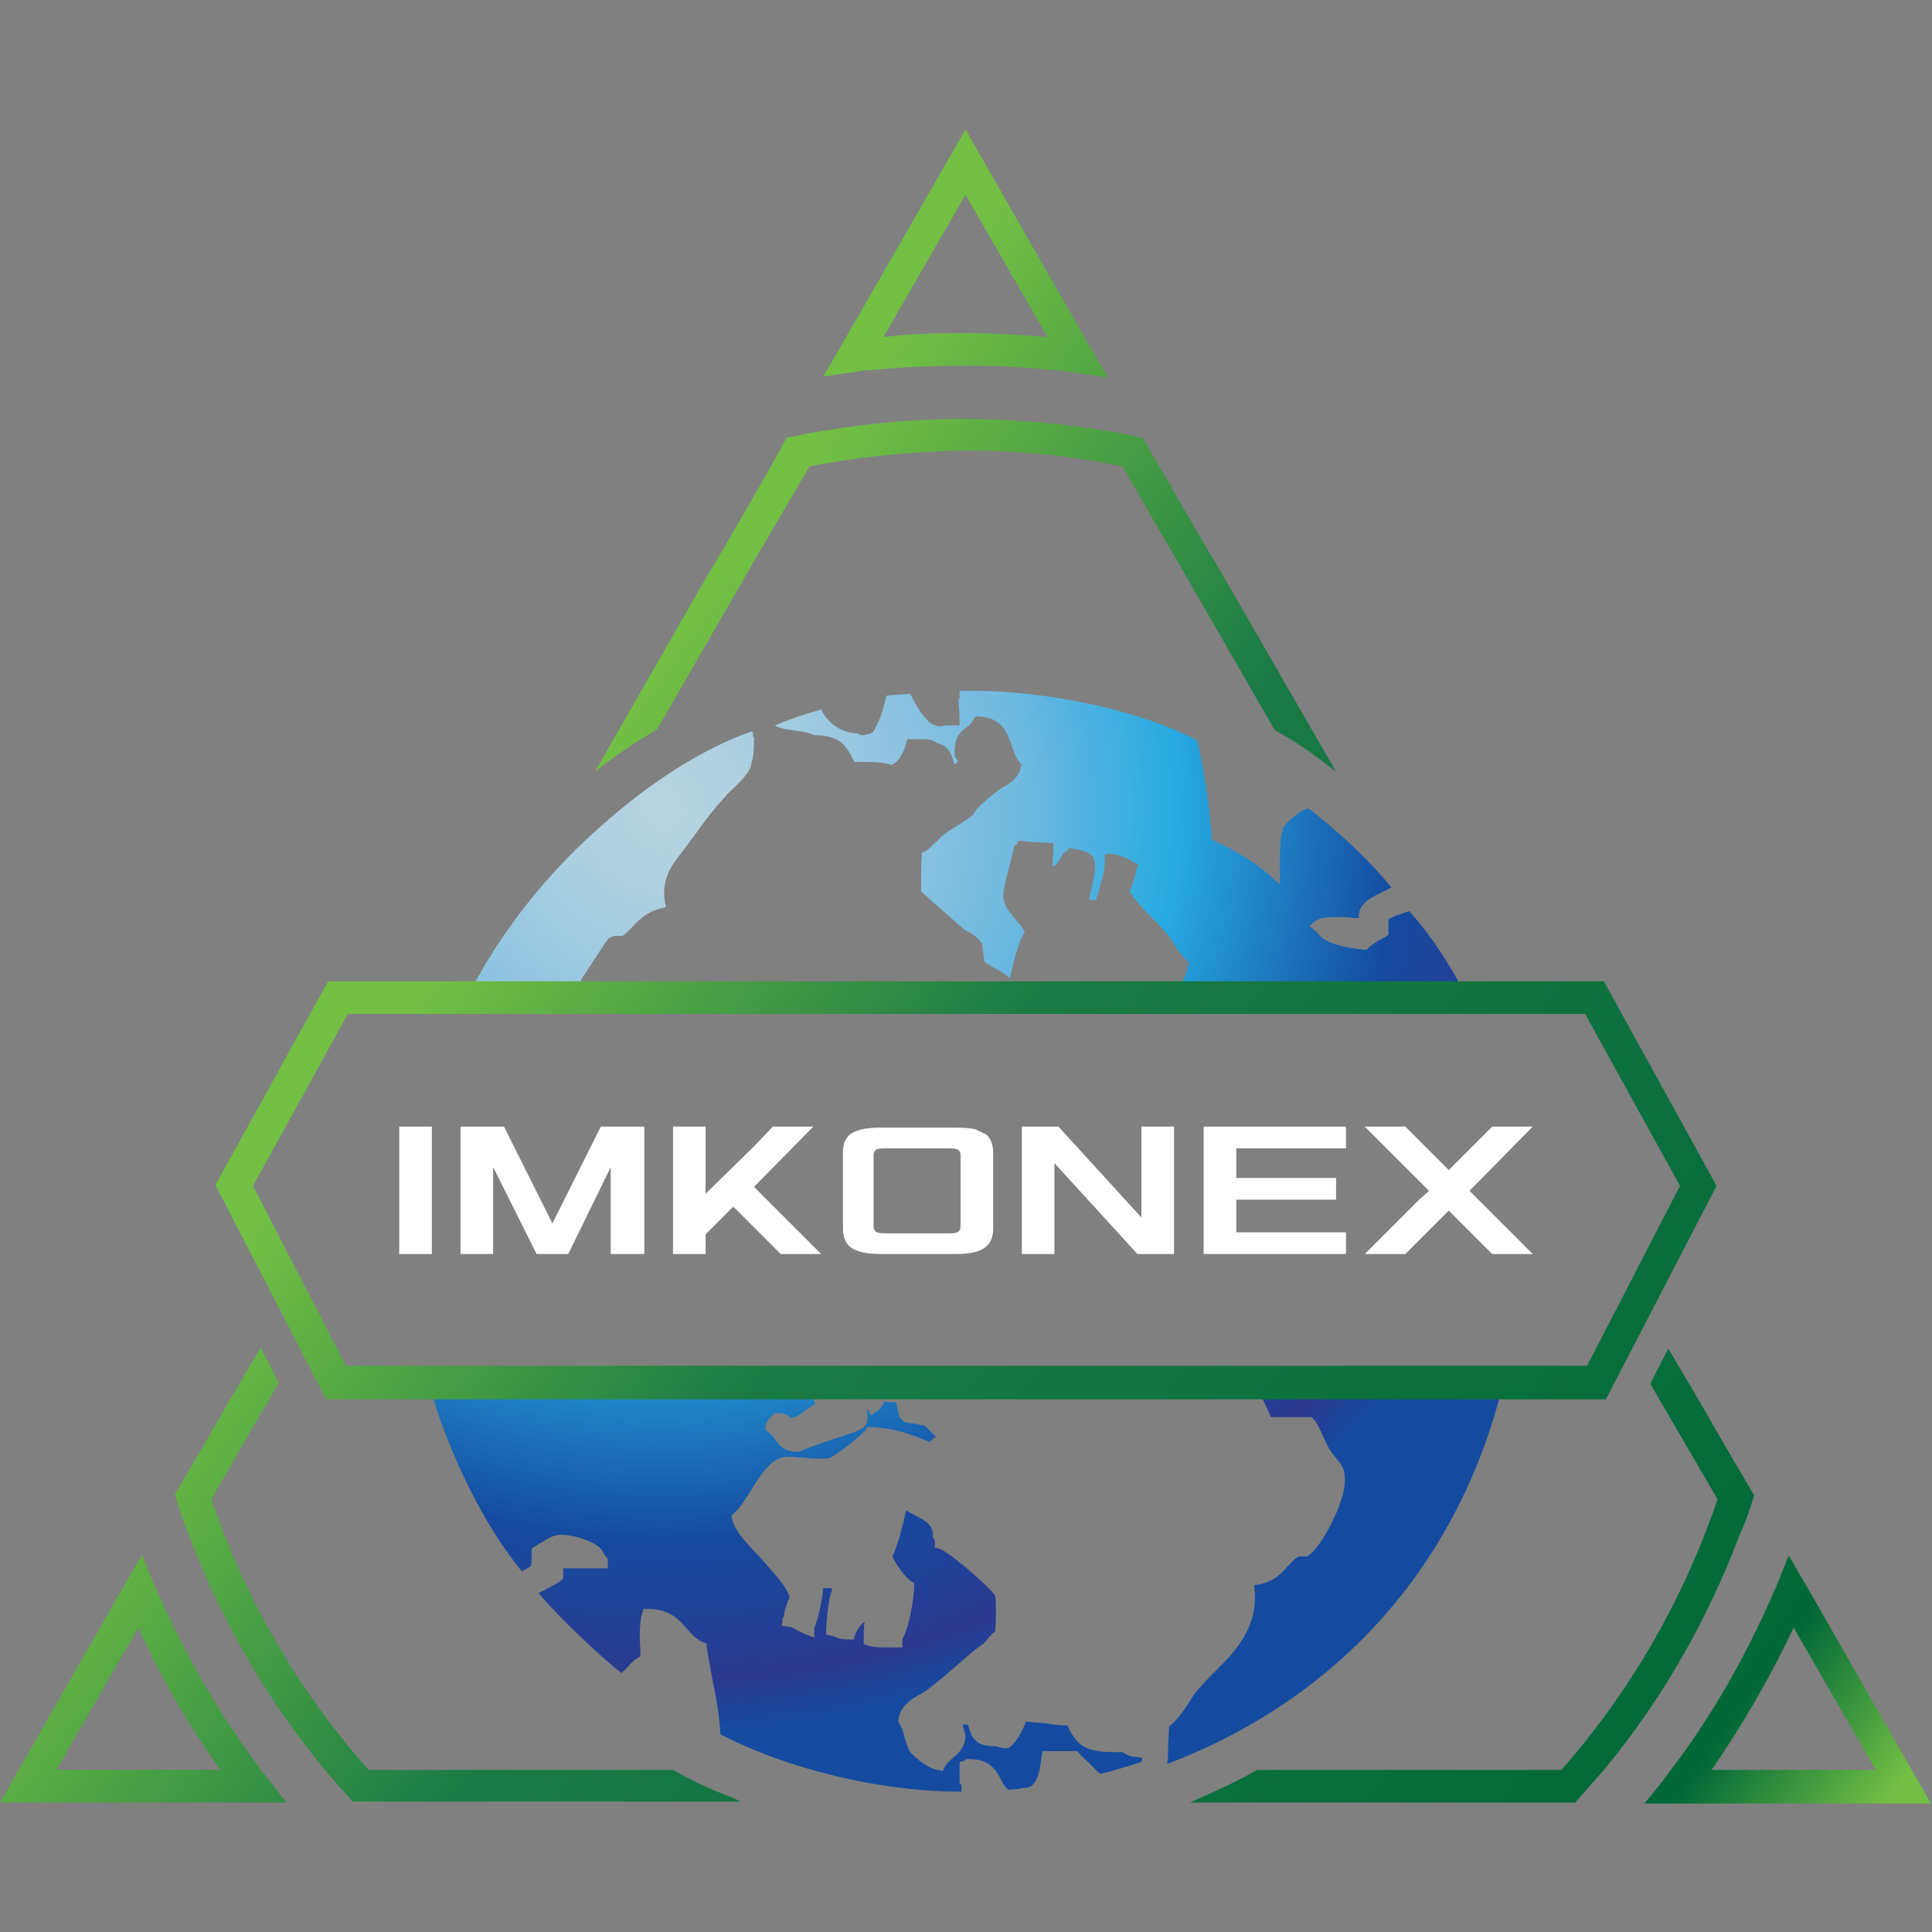 <?xml version="1.0" encoding="UTF-8"?> <!-- Generator: Adobe Illustrator 23.0.1, SVG Export Plug-In . SVG Version: 6.00 Build 0) --> <svg xmlns="http://www.w3.org/2000/svg" xmlns:xlink="http://www.w3.org/1999/xlink" id="_x31_" x="0px" y="0px" width="195.5px" height="195.5px" viewBox="0 0 195.5 195.5" style="enable-background:new 0 0 195.5 195.5;" xml:space="preserve"><rect x="0" y="0" width="195.5" height="195.5" fill="#808080" stroke="none"/> <style type="text/css"> .st0{fill:url(#SVGID_1_);} .st1{fill:url(#SVGID_2_);} .st2{fill:url(#SVGID_3_);} .st3{fill:url(#SVGID_4_);} .st4{fill:url(#SVGID_5_);} .st5{fill:url(#SVGID_6_);} .st6{fill:url(#SVGID_7_);} .st7{fill:url(#SVGID_8_);} .st8{fill:url(#SVGID_9_);} .st9{fill:url(#SVGID_10_);} .st10{fill:url(#SVGID_11_);} .st11{fill:#FFFFFF;} </style> <g> <radialGradient id="SVGID_1_" cx="67.062" cy="-557.689" r="107" gradientTransform="matrix(1 0 0 -1 0 -475.904)" gradientUnits="userSpaceOnUse"> <stop offset="0" style="stop-color:#B7D4E1"></stop> <stop offset="7.580000e-02" style="stop-color:#AFD1E1"></stop> <stop offset="0.194" style="stop-color:#97C7E1"></stop> <stop offset="0.34" style="stop-color:#6FB9E0"></stop> <stop offset="0.486" style="stop-color:#27AAE1"></stop> <stop offset="0.695" style="stop-color:#144BA0"></stop> <stop offset="0.83" style="stop-color:#2B3990"></stop> <stop offset="0.88" style="stop-color:#144BA0"></stop> </radialGradient> <path class="st0" d="M120.1,138.3c0.2,0.3,0.4,0.5,0.5,0.7h5.3h0.1l0.1,0.1c0.7,0.3,2,3.1,2.5,4.3h3.9h0.2l0.1,0.1 c0.4,0.3,0.7,1,1.2,2.1c0.2,0.4,0.4,0.8,0.5,1s0.3,0.4,0.5,0.7c0.4,0.5,0.9,1,1,1.6c0.4,1.4-0.5,3.7-1.1,4.9 c-0.7,1.5-1.8,3.2-2.5,3.6l-0.1,0.1h-0.1h-0.8c-0.5,0.3-0.8,0.7-1.2,1.1c-0.7,0.8-1.5,1.6-3.3,1.8c0.6,4.2-1.9,6.7-4.1,8.9 c-0.6,0.6-1.1,1.1-1.5,1.6c-0.4,0.4-0.7,0.9-1,1.4c-0.6,0.9-1.2,1.8-2,2.4c0,0.6-0.1,1.4-0.1,2.2c0,0.5,0,1.1-0.1,1.6 c17.6-6.7,29.6-20.4,34-38.5c0.1-0.5,0.2-1,0.3-1.5h-32.3L120.1,138.3L120.1,138.3z"></path> <radialGradient id="SVGID_2_" cx="67.062" cy="-557.688" r="107.001" gradientTransform="matrix(1 0 0 -1 0 -475.904)" gradientUnits="userSpaceOnUse"> <stop offset="0" style="stop-color:#B7D4E1"></stop> <stop offset="7.580000e-02" style="stop-color:#AFD1E1"></stop> <stop offset="0.194" style="stop-color:#97C7E1"></stop> <stop offset="0.34" style="stop-color:#6FB9E0"></stop> <stop offset="0.486" style="stop-color:#27AAE1"></stop> <stop offset="0.695" style="stop-color:#144BA0"></stop> <stop offset="0.83" style="stop-color:#2B3990"></stop> <stop offset="0.88" style="stop-color:#144BA0"></stop> </radialGradient> <path class="st1" d="M118.2,101c-0.5,0.5-1,1.1-1.4,1.6h32.4c-1.8-4-4-7.5-6.6-10.4c-0.4,0.1-0.8,0.3-1.2,0.4 c-0.3,0.1-0.6,0.3-0.9,0.4v1.3v0.3l-0.3,0.2c-0.6,0.3-1.3,0.7-1.7,1.1l-0.2,0.2H138c-0.8-0.1-2.7-0.3-3.7-0.9 c-0.5-0.2-0.7-0.5-0.9-0.7c-0.1-0.1-0.2-0.3-0.3-0.3l-0.6-0.5l0.6-0.5c0.4-0.3,1-0.4,2.1-0.4c0.6,0,1.2,0,1.8,0.1 c0.2,0,0.3,0,0.5,0c0-0.3,0-0.7,0.2-1c0.4-0.8,1.3-1.2,2.3-1.7c0.3-0.1,0.5-0.3,0.8-0.4c-2.2-2.7-5.5-5.8-8.4-8 c-0.9,0.2-2.4,1.5-2.6,2.1V84v0.1c-0.3,0.5-0.3,2.8-0.3,3.6c0,0.2,0,0.3,0,0.5v1.3l-1-0.9c-1.8-1.6-3.9-2.7-5.6-3.5l-0.3-0.1v-0.4 c0-1.4-1-8.5-1.5-9.7c-6.8-3.5-16.4-5-22.5-5c-0.5,0-1,0-1.5,0c0,0.1,0,0.1,0,0.2v0.6H97c0,0.7,0.1,1.4,0.1,2.1v0.6h-0.6 c-0.2,0-0.4,0-0.6,0c-0.3,0-0.5,0.1-0.7,0.1c-0.3,0-0.6-0.1-0.8-0.2c-0.8-0.4-1.6-1.7-2.3-3.1c-1,0.1-1.7,0.1-2.4,0.2 c-0.2,0.9-0.6,2.4-1.1,3.2c-0.2,0.5-0.3,0.6-0.8,0.7h-0.1c-0.1,0-0.2,0.1-0.4,0.1c-0.3,0-0.4-0.1-0.5-0.2c-1.7,0-3.1-1.1-3.7-2.4 c-1.5,0.4-3,0.9-4.7,1.6c0.5,0.3,1.1,0.4,1.9,0.5c0.7,0.1,1.5,0.2,2.1,0.5h0.1c2.6,0,3.2,1.2,3.9,2.6c0,0,0,0.1,0.1,0.1 s0.1,0,0.2,0c0.2,0,0.5,0,0.7,0c1.4,0,2.3,0.1,2.8,0.3c0.7-0.2,1.3-1.4,1.5-2.2l0.1-0.4h0.4h0.2c0.3,0,0.5,0,0.8,0 c0.5,0,1.2,0,1.6,0.4c1.2,0.2,1.5,1.2,1.7,1.9c0,0.1,0,0.1,0.1,0.2h0.2v-0.2h0.1c0-0.2-0.1-0.3-0.2-0.4l-0.1-0.2v-0.4 c0-1.5,0.6-2.1,1.2-2.5c0.3-0.2,0.5-0.4,0.7-0.8l0.2-0.3H99c2.4,0.1,2.9,1.6,3.4,3c0.2,0.6,0.4,1.2,0.8,1.7l0.2,0.2l-0.1,0.2 c-0.2,1.1-1,1.6-1.7,2c-0.2,0.1-0.4,0.2-0.6,0.4c-0.7,0.5-1.6,1.3-2.2,1.9c0,0.1-0.1,0.2-0.1,0.2l-0.1,0.1l-0.1,0.2l-0.1,0.1 c-0.5,0.4-1.1,0.8-1.6,1.1c-0.6,0.3-1.1,0.7-1.6,1.1c-0.2,0.2-0.3,0.4-0.5,0.5c-0.4,0.4-0.8,0.9-1.4,1.1c-0.1,1-0.1,2.4-0.1,3.6 c0,0.1,0,0.2,0,0.3c1.3,1.2,2.7,2.4,4.2,3.7c0.2,0.2,0.4,0.3,0.6,0.4c0.5,0.3,1,0.6,1.3,1.1l0.1,0.1v0.1l0.1,0.9l0.1,0.8 c0.2,0.2,0.8,0.5,1.1,0.7c0.6,0.3,1.1,0.6,1.5,1c0.4-1.9,0.9-3.8,1.5-4.7c-0.2-0.4-0.5-0.8-0.9-1.2c-0.5-0.6-1-1.2-1.2-1.9 c-0.2-0.6,0-1.5,0.5-3.4c0.2-0.8,0.4-1.5,0.5-2v-0.2l0.2-0.1c0,0,0,0,0.1-0.1c0,0,0,0,0-0.1l0.2-0.2h0.3l0.9,0.1 c0.6,0,1.2,0.1,1.7,0.1h0.6v0.6c0,0.5-0.1,1-0.1,1.5v0.3c0.5-0.2,0.8-0.8,1.1-1.4l0.4-0.2l0.2-0.3l0.4,0.1c0.8,0.1,1.4,0.3,1.8,0.6 l0.1,0.1l0.1,0.1c0.4,0.6,0.2,1.8-0.2,3.4c-0.1,0.3-0.1,0.7-0.2,0.9c0.3,0,0.4,0.1,0.6,0.1h0.1c0.1-0.5,0.3-0.9,0.4-1.4 c0.3-0.9,0.5-1.7,0.5-2.7v-0.6h0.6c1,0.1,1.5,0.4,2.1,0.7c0.1,0.1,0.2,0.1,0.3,0.2l0.4,0.2L115,88c-0.1,0.2-0.1,0.5-0.2,0.8 c-0.1,0.5-0.3,1-0.5,1.4c0.7,1.1,1.6,2,2.5,2.9c0.4,0.4,0.8,0.8,1.1,1.2c0.4,0.4,0.7,0.9,1,1.4c0.4,0.5,0.7,1.1,1.2,1.5l0.2,0.2 l-0.1,0.3C120,99.2,119.1,100.1,118.2,101z"></path> <radialGradient id="SVGID_3_" cx="67.063" cy="-557.688" r="107.002" gradientTransform="matrix(1 0 0 -1 0 -475.904)" gradientUnits="userSpaceOnUse"> <stop offset="0" style="stop-color:#B7D4E1"></stop> <stop offset="7.580000e-02" style="stop-color:#AFD1E1"></stop> <stop offset="0.194" style="stop-color:#97C7E1"></stop> <stop offset="0.34" style="stop-color:#6FB9E0"></stop> <stop offset="0.486" style="stop-color:#27AAE1"></stop> <stop offset="0.695" style="stop-color:#144BA0"></stop> <stop offset="0.83" style="stop-color:#2B3990"></stop> <stop offset="0.88" style="stop-color:#144BA0"></stop> </radialGradient> <path class="st2" d="M58.8,99.2c0-0.1,0.1-0.2,1.4-2.2c1.3-2,1.4-2.1,1.5-2.1c0.2-0.1,0.4-0.2,0.7-0.2c0.1,0,0.2,0,0.3,0 s0.2,0,0.2,0s0,0,0.1,0c0.4-0.3,0.7-0.6,1-0.9c0.8-0.9,1.7-1.7,3.4-2c-0.7-2.7,0.6-4.3,1.7-5.7c0.2-0.3,0.4-0.5,0.6-0.8 s0.4-0.5,0.6-0.8c0.9-1.3,1.9-2.6,3-3.8c0.3-0.4,0.7-0.7,1-1c0.7-0.7,1.4-1.4,1.7-2.2v-0.1v-0.1c0.2-0.4,0.3-1.4,0.3-2.2 c0-0.2,0-0.3,0-0.5h-0.1v-0.4c0-0.1-0.1-0.1-0.1-0.2c-4.7,1.6-10.3,5.1-15.4,9.7c-4.1,3.6-9.7,9.6-13.6,17.6h11.2 C58.5,100.5,58.7,99.6,58.8,99.2z"></path> <radialGradient id="SVGID_4_" cx="67.063" cy="-557.165" r="106.999" gradientTransform="matrix(1 0 0 -1 0 -475.904)" gradientUnits="userSpaceOnUse"> <stop offset="0" style="stop-color:#B7D4E1"></stop> <stop offset="7.580000e-02" style="stop-color:#AFD1E1"></stop> <stop offset="0.194" style="stop-color:#97C7E1"></stop> <stop offset="0.34" style="stop-color:#6FB9E0"></stop> <stop offset="0.486" style="stop-color:#27AAE1"></stop> <stop offset="0.695" style="stop-color:#144BA0"></stop> <stop offset="0.83" style="stop-color:#2B3990"></stop> <stop offset="0.88" style="stop-color:#144BA0"></stop> </radialGradient> <path class="st3" d="M113.6,177.3c-0.3,0-0.6,0-0.8,0c-2.9,0-3.8-0.6-4.8-2.7c-0.8,0-1.4-0.1-2.1-0.2c-0.7-0.1-1.3-0.1-2.1-0.2 c-0.3,1-1,2.1-1.6,2.6l0,0l0,0c-0.1,0.1-0.3,0.1-0.5,0.1c-0.3,0-0.6-0.1-0.9-0.2c-0.1,0-0.1,0-0.2,0c-2,0-2.3-1-2.6-2 c0-0.1,0-0.1-0.1-0.2h-0.5c0.1,0.4,0.2,0.8,0.3,1.1v0.1v0.1c-0.1,1.1-0.8,1.7-1.3,2.1c-0.3,0.3-0.6,0.5-0.8,0.9l-0.2,0.4l-0.5-0.1 c-1.1-0.2-2.1-1.1-2.7-1.7l0,0l0,0c-0.4-0.5-0.5-1.1-0.7-1.7c-0.1-0.5-0.3-1-0.5-1.3l-0.1-0.2V174c0.2-1.3,1.2-2,2.1-2.5 c0.3-0.1,0.5-0.3,0.7-0.4c0.9-0.7,1.9-1.5,2.8-2.3s1.9-1.7,2.9-2.4c0.2-0.1,0.3-0.3,0.5-0.5c0.2-0.3,0.5-0.6,0.8-0.8 c0.1-1,0.1-3.3,0-3.6l0,0l0,0c-0.4-0.8-4.8-4.6-5.7-4.8l-0.4-0.1v-0.4l0,0c0-0.4,0-0.4-0.1-0.5l-0.1-0.1v-0.2c0-1.1-0.7-1.5-1.7-2 c-0.3-0.2-0.7-0.3-1-0.6c-0.4,1.8-0.9,3.7-1.4,4.7c0.4,0.9,1.3,2.1,1.9,2.5l0.3,0.2v0.3c0,1.2-0.5,4.2-1.2,5.4v0.2v0.6h-0.6h-0.3 c-0.2,0-0.4,0-0.7,0c-0.6,0-1.4,0-1.9-0.2l-0.4-0.1V166v-0.2c0-0.7,0-1.3,0.1-1.7c-0.5,0.4-0.8,0.8-1,1.4l-0.1,0.4H86 c-0.8,0-1.2-0.1-1.6-0.3c-0.1,0-0.2-0.1-0.4-0.1l-0.4-0.1v-0.5c0.1-1.9,0.3-3.3,0.6-4c0-0.1,0-0.1-0.1-0.2h-0.8 c-0.1,1.2-0.5,3.2-0.9,4v0.2v0.8l-0.8-0.3c-0.3-0.1-0.6-0.3-0.9-0.4c-0.3-0.2-0.6-0.4-1-0.4l-0.6-0.1l0.1-0.6c0-0.1,0-0.2,0.1-0.3 c0.1-0.6,0.3-1.4,0.6-1.9c-0.2-1.1-1.6-2.5-2.8-3.9c-1.3-1.4-2.6-2.6-3-4l-0.1-0.4l0.3-0.3c0.6-0.5,1.1-1.4,1.7-2.3 c0.8-1.3,1.7-2.7,2.8-3.2c0.3-0.1,0.6-0.2,1-0.2c0.5,0,1,0.1,1.6,0.1c0.6,0.1,1.2,0.1,1.7,0.1c0.4,0,0.7,0,0.9-0.1 c0.6-0.2,3.2-2.3,3.6-2.8l0.2-0.3h0.3c2.3,0.1,4,0.7,5.7,1.4c0.1,0,0.1,0.1,0.2,0.1c0.2-0.1,0.3-0.2,0.4-0.3s0.2-0.1,0.3-0.2 c-0.2-0.2-0.3-0.3-0.5-0.5c-0.3-0.3-0.5-0.6-0.8-0.7l0,0c-0.1,0-0.4,0-0.6-0.1c-0.8-0.1-1.2-0.1-1.5-0.4c-0.4-0.3-0.4-0.8-0.5-1.3 c0-0.1-0.1-0.3-0.1-0.5c-0.4,0-0.9,0-1.2-0.1c-0.1,0.3-0.3,0.5-0.5,0.8l0,0l0,0c0,0-0.1,0-0.1,0.1c-0.1,0.1-0.2,0.1-0.3,0.2 c0,0-0.1,0-0.1,0.1l-0.4,0.2l-0.2-0.4c-0.1-0.1-0.2-0.3-0.2-0.4l0,0c0.1,0.9,0.2,1.5-0.2,1.9c-0.2,0.3-0.6,0.5-3.1,1.3 c-1.2,0.4-2.9,1-3.3,1.2l-0.2,0.1h-0.2c-1.4,0-1.9-0.7-2.3-1.3c-0.2-0.3-0.4-0.5-0.7-0.7l-0.3-0.3l0.1-0.4c0.1-0.4,0.3-0.6,0.4-0.7 c0.1-0.1,0.1-0.1,0.2-0.2l0.2-0.3h0.3c0.7,0,1.1,0.1,1.4,0.5c0.6-0.1,1-0.4,1.5-0.8c0.3-0.2,0.6-0.4,1-0.6c0-0.1-0.1-0.2-0.1-0.3 s-0.1-0.3-0.1-0.4H43.8c1,3.3,3.9,11.3,9,17.6c0.1,0,0.1-0.1,0.2-0.1c0.2-0.1,0.5-0.3,0.7-0.4c0.1-0.4,0.1-0.9,0.1-1.4v-0.4 l0.3-0.2c0.2-0.1,0.4-0.3,0.7-0.4c0.3-0.2,0.6-0.4,1-0.6c0.3-0.1,0.6-0.2,1-0.2c1.2,0,3,0.6,3.6,1.1c0.4,0.2,0.6,0.6,0.7,0.8 c0.1,0.1,0.1,0.2,0.2,0.3l0.2,0.2v0.2v0.2v0.6H61h-4v0.8v0.2l-0.1,0.1c-0.2,0.3-1.6,1-2.4,1.4c1.7,2.1,6.3,6.5,8.4,8.1l0.1-0.1 c0.2-0.2,0.4-0.4,0.6-0.6c0.3-0.4,0.7-0.7,1.2-1c0-0.2,0-0.4,0-0.7c-0.1-1.3-0.1-2.7,0.2-3.7l0.1-0.4h0.4c2.3,0,3.2,1.1,4,2 c0.5,0.6,1,1.1,1.7,1.4l0.3,0.1v0.3c0.2,1.2,0.4,2.3,0.6,3.4c0.4,1.9,0.7,3.6,0.8,5.5c7,3.6,16.3,5.8,24.3,5.8c0.1,0,0.1,0,0.1,0 c0-0.5,0-0.7-0.1-0.8l-0.1-0.1v-0.2v-1.5v-0.4l0.4-0.1c0.1,0,0.1,0,0.1-0.1l0,0l0.2-0.1H98h0.1c2,0,2.7,1.1,3.2,2.1 c0.2,0.4,0.4,0.7,0.7,1h0.1c0.4,0,1.2-0.1,1.5-0.2h0.1h0.1l0,0c0.9,0,1.4-1.1,1.6-3.2l0.1-0.5h0.5h2.7h0.3l0.2,0.2 c0.2,0.3,0.6,0.6,0.9,0.9c0.4,0.4,0.9,0.9,1.2,1.2c1.4-0.3,3.2-0.9,4.2-1.2c0-0.1,0.1-0.2,0.1-0.4c-0.1,0-0.3-0.1-0.5-0.1 C114.6,177.8,114,177.6,113.6,177.3z"></path> </g> <linearGradient id="SVGID_5_" gradientUnits="userSpaceOnUse" x1="55.502" y1="-559.825" x2="191.905" y2="-659.106" gradientTransform="matrix(1 0 0 -1 0 -475.904)"> <stop offset="0" style="stop-color:#72BF44"></stop> <stop offset="0.297" style="stop-color:#197A45"></stop> <stop offset="0.888" style="stop-color:#006838"></stop> <stop offset="0.992" style="stop-color:#72BF44"></stop> </linearGradient> <path class="st4" d="M183.1,161l-2.1-3.6c-0.4,1-0.8,2-1.2,3c-0.1,0.3-0.3,0.6-0.4,0.9c-2.8,6.4-6.2,12.4-10.4,17.9 c-0.8,1.1-1.7,2.2-2.6,3.3h4.2h24.8L183.1,161z M181.5,164.7l8.3,14.4h-16.6C176.3,174.6,179.1,169.8,181.5,164.7z"></path> <linearGradient id="SVGID_6_" gradientUnits="userSpaceOnUse" x1="50.419" y1="-566.806" x2="186.823" y2="-666.087" gradientTransform="matrix(1 0 0 -1 0 -475.904)"> <stop offset="0" style="stop-color:#72BF44"></stop> <stop offset="0.297" style="stop-color:#197A45"></stop> <stop offset="0.888" style="stop-color:#006838"></stop> <stop offset="0.992" style="stop-color:#72BF44"></stop> </linearGradient> <path class="st5" d="M177.5,151.3l-2.3-3.9l-3.7-6.4l-2.6-4.4l-0.1-0.1L167,140l0.9,1.6l2.4,4.1l3.5,6c-0.6,1.8-1.3,3.6-2,5.3 c-3.4,8.1-8,15.5-13.8,22.1h-7h-4.8h-19c-1.9,1.1-3.9,2-5.9,2.9c-0.3,0.1-0.6,0.3-0.9,0.4h22h5.1h7.4h4.5c1-1.1,1.9-2.2,2.9-3.3 c5.8-7,10.4-15,13.7-23.7C176.6,154.1,177.1,152.7,177.5,151.3z"></path> <linearGradient id="SVGID_7_" gradientUnits="userSpaceOnUse" x1="-2.111" y1="-638.979" x2="134.288" y2="-738.256" gradientTransform="matrix(1 0 0 -1 0 -475.904)"> <stop offset="0" style="stop-color:#72BF44"></stop> <stop offset="0.297" style="stop-color:#197A45"></stop> <stop offset="0.888" style="stop-color:#006838"></stop> <stop offset="0.992" style="stop-color:#72BF44"></stop> </linearGradient> <path class="st6" d="M16,161.2c-0.1-0.1-0.1-0.3-0.2-0.4c-0.5-1.1-1-2.3-1.4-3.5l-2.1,3.6L0,182.4h24.8H29c-0.9-1.1-1.7-2.2-2.6-3.3 C22.3,173.6,18.8,167.6,16,161.2z M5.7,179.1l8.3-14.4c2.3,5.1,5.1,9.9,8.3,14.4H5.7L5.7,179.1z"></path> <linearGradient id="SVGID_8_" gradientUnits="userSpaceOnUse" x1="95.368" y1="-505.049" x2="231.773" y2="-604.33" gradientTransform="matrix(1 0 0 -1 0 -475.904)"> <stop offset="0" style="stop-color:#72BF44"></stop> <stop offset="0.297" style="stop-color:#197A45"></stop> <stop offset="0.888" style="stop-color:#006838"></stop> <stop offset="0.992" style="stop-color:#72BF44"></stop> </linearGradient> <path class="st7" d="M97.4,37h0.3l0,0c3.5,0,6.9,0.2,10.3,0.6c1.4,0.2,2.8,0.4,4.1,0.6l-2.1-3.6L97.7,13.1L85.4,34.5l-2.1,3.6 c1.4-0.2,2.8-0.4,4.1-0.6C90.7,37.2,94.1,37,97.4,37z M97.7,19.7l8.3,14.4c-2.7-0.2-5.5-0.4-8.3-0.4l0,0c-0.1,0-0.2,0-0.3,0 c-2.7,0-5.4,0.1-8,0.4L97.7,19.7z"></path> <linearGradient id="SVGID_9_" gradientUnits="userSpaceOnUse" x1="11.144" y1="-620.766" x2="147.548" y2="-720.048" gradientTransform="matrix(1 0 0 -1 0 -475.904)"> <stop offset="0" style="stop-color:#72BF44"></stop> <stop offset="0.297" style="stop-color:#197A45"></stop> <stop offset="0.888" style="stop-color:#006838"></stop> <stop offset="0.992" style="stop-color:#72BF44"></stop> </linearGradient> <path class="st8" d="M68.1,179.1h-19h-4.8h-7c-5.7-6.4-10.3-13.7-13.7-21.6c-0.8-1.9-1.5-3.8-2.2-5.8l3.5-6.1l2.4-4.1l0.9-1.6 l-1.8-3.5l-0.1,0.1l-2.6,4.4l-3.7,6.4l-2.3,3.9c0.4,1.4,0.9,2.8,1.4,4.1C22.4,164,27,172,32.8,179c0.9,1.1,1.9,2.2,2.9,3.3h4.5h7.4 H53h22c-0.3-0.1-0.6-0.3-0.9-0.4C72,181.1,70,180.2,68.1,179.1z"></path> <linearGradient id="SVGID_10_" gradientUnits="userSpaceOnUse" x1="77.53" y1="-529.558" x2="213.935" y2="-628.839" gradientTransform="matrix(1 0 0 -1 0 -475.904)"> <stop offset="0" style="stop-color:#72BF44"></stop> <stop offset="0.297" style="stop-color:#197A45"></stop> <stop offset="0.888" style="stop-color:#006838"></stop> <stop offset="0.992" style="stop-color:#72BF44"></stop> </linearGradient> <path class="st9" d="M135.2,78.1l-11-19.1l-2.6-4.4l-3.7-6.4l-2.3-3.9c-1.4-0.3-2.8-0.6-4.3-0.8c-4.4-0.7-9-1.1-13.7-1.1l0,0 c-0.1,0-0.2,0-0.3,0c-4.6,0-9,0.4-13.4,1.1c-1.4,0.2-2.9,0.5-4.3,0.8l-2.1,3.8l-3.7,6.4l-2.6,4.4l-11,19.2c2-1.6,4.1-3,6.3-4.3 L76,57.3l2.4-4.1l3.5-6c5.1-1,10.3-1.5,15.6-1.6h0.3l0,0c5.4,0,10.6,0.5,15.8,1.6l3.5,6.1l2.4,4.1l9.5,16.5 C131.1,75,133.2,76.5,135.2,78.1z"></path> <g> <linearGradient id="SVGID_11_" gradientUnits="userSpaceOnUse" x1="52.724" y1="759.751" x2="189.129" y2="859.033" gradientTransform="matrix(1 0 0 1 0 -672)"> <stop offset="0" style="stop-color:#72BF44"></stop> <stop offset="0.297" style="stop-color:#197A45"></stop> <stop offset="0.888" style="stop-color:#006838"></stop> <stop offset="0.992" style="stop-color:#72BF44"></stop> </linearGradient> <path class="st10" d="M162.3,99.3H33.2l-11.4,20.6L33,141.6h129.5l11.2-21.6L162.3,99.3z M35,138.2L25.6,120l9.6-17.4h125.2 L170,120l-9.4,18.2C160.6,138.2,35,138.2,35,138.2z"></path> <polygon class="st11" points="155.1,114 151,114 151,114 147.1,117.9 146.6,118.4 146.1,117.9 142.2,114 138.1,114 144.6,120.5 143.6,121.4 138.1,126.9 142.2,126.9 146.6,122.5 151,126.9 155.1,126.9 148.7,120.5 "></polygon> <polygon class="st11" points="106.7,117.7 115.1,126.9 118.8,126.9 118.8,114 115.5,114 115.5,114 115.5,122.4 115.5,123.2 107.1,114 107.1,114 103.4,114 103.4,116.4 103.4,126.9 106.7,126.9 "></polygon> <path class="st11" d="M100.5,124.3v-7.6c0-0.8-0.2-1.4-0.6-1.8l0,0l-0.1-0.1c-0.1,0-0.1-0.1-0.2-0.1s-0.2-0.1-0.2-0.1 c-0.1,0-0.1-0.1-0.2-0.1s-0.2-0.1-0.2-0.1c-0.1,0-0.1,0-0.2-0.1c-0.8-0.2-1.8-0.2-2.8-0.2h-6c-0.8,0-1.7,0-2.4,0.1 c-0.6,0.1-1.2,0.3-1.6,0.6l-0.1,0.1c-0.1,0.1-0.2,0.2-0.3,0.4c-0.1,0.2-0.2,0.3-0.2,0.5c-0.1,0.3-0.1,0.5-0.1,0.9l0,0v7.6 c0,2.6,2.3,2.6,4.7,2.6h6C98.1,126.9,100.5,126.9,100.5,124.3z M97.2,124.1c0,0.7-0.6,0.7-1.2,0.7h-6.4c-0.6,0-1.2,0-1.2-0.7v-7.2 c0-0.7,0.6-0.7,1.2-0.7H96c0.6,0,1.2,0,1.2,0.7V124.1z"></path> <polygon class="st11" points="71.4,124.9 74.2,122.1 79,126.9 83.1,126.9 76.3,120.1 82.3,114 78.2,114 76.3,116 71.7,120.5 71.4,120.8 71.4,120.3 71.4,114 68.1,114 68.1,116.9 68.1,126.9 71.4,126.9 "></polygon> <polygon class="st11" points="61.8,118.1 61.8,126.9 65.2,126.9 65.2,114 60.8,114 58.3,119 55.9,123.8 51,114 46.6,114 46.6,116.9 46.6,126.9 49.9,126.9 49.9,118.1 54.3,126.9 57.5,126.9 "></polygon> <polygon class="st11" points="40.4,126.9 43.7,126.9 43.7,114 43.7,114 40.4,114 "></polygon> <polygon class="st11" points="136.2,116.2 136.2,114.1 136.1,114 121.8,114 121.8,114.1 121.8,126.9 136.1,126.9 136.2,126.8 136.2,124.7 125.1,124.7 125.1,121.4 135.2,121.4 135.2,119.2 125.1,119.2 125.1,116.2 "></polygon> </g> </svg> 